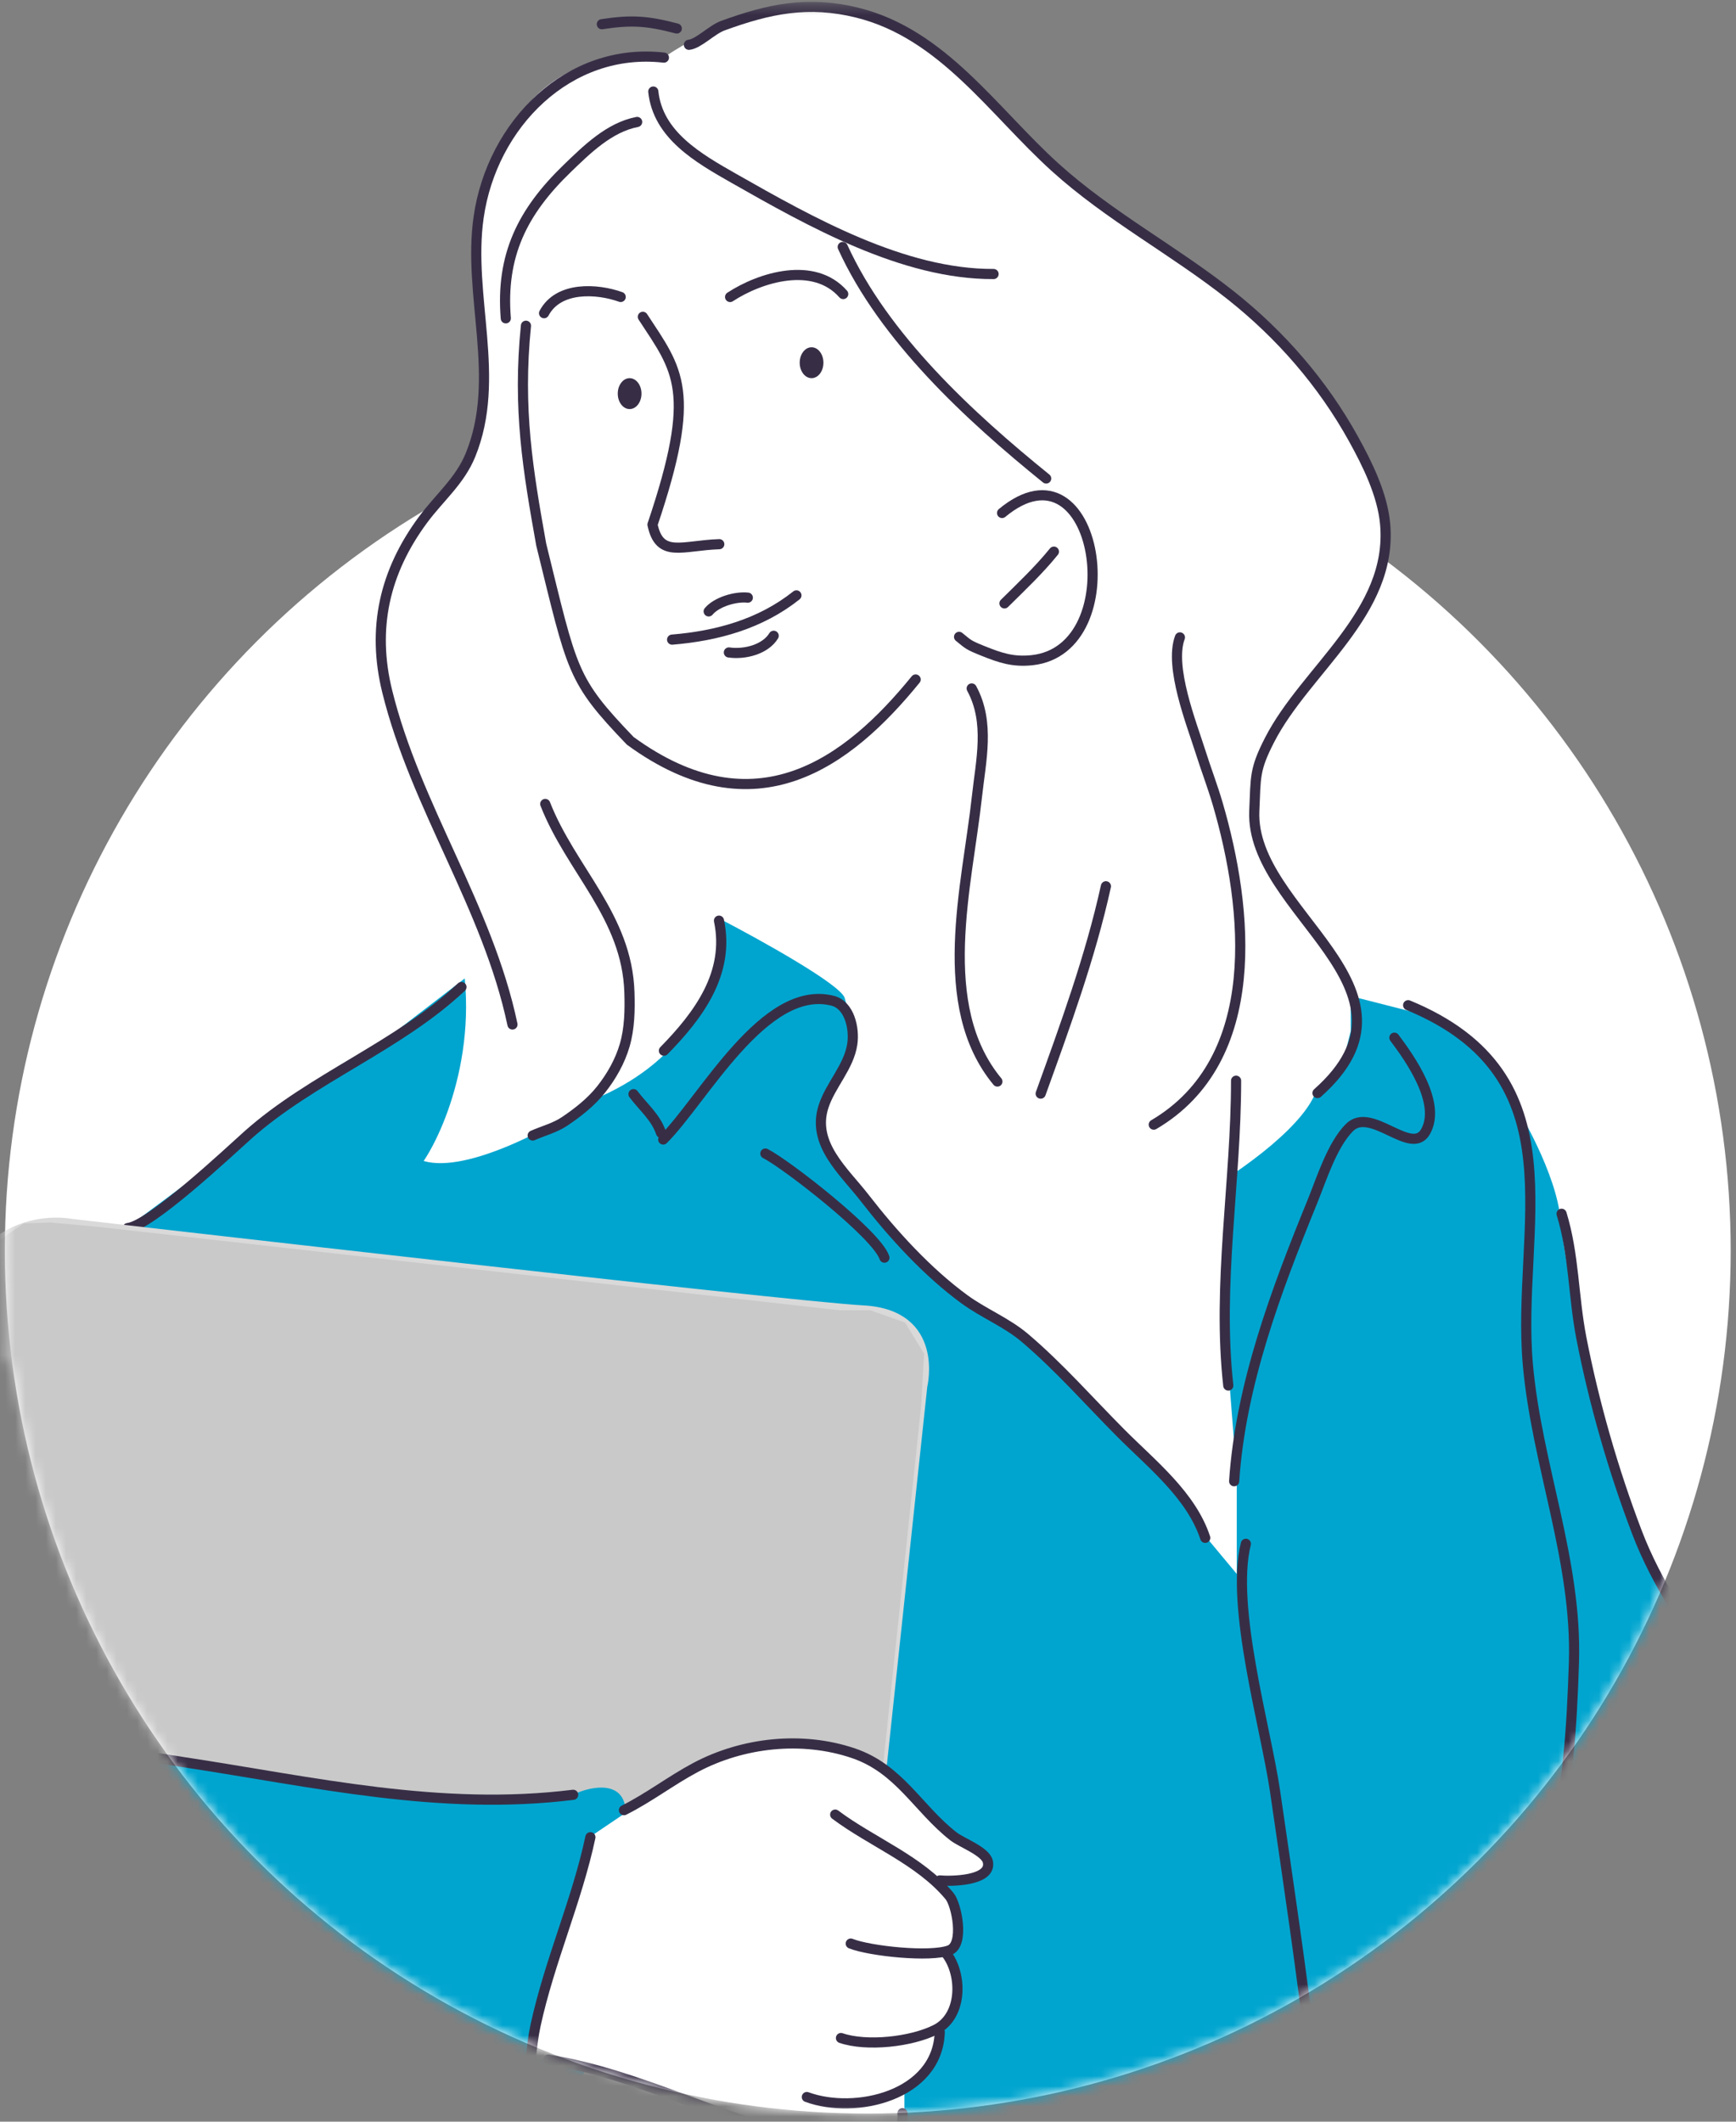 <?xml version="1.0" encoding="UTF-8"?> <svg xmlns="http://www.w3.org/2000/svg" width="171" height="209" viewBox="0 0 171 209" fill="none"><rect x="0" y="0" width="171" height="209" fill="#808080" stroke="none"/> <circle cx="85" cy="85" r="85" transform="matrix(-1 0 0 1 170.477 38.201)" fill="white"></circle> <mask id="mask0_603_2222" style="mask-type:alpha" maskUnits="userSpaceOnUse" x="0" y="0" width="171" height="209"> <path fill-rule="evenodd" clip-rule="evenodd" d="M154.108 0.346H0.477L0.553 119.585C0.503 120.784 0.477 121.989 0.477 123.201C0.477 124.449 0.504 125.691 0.558 126.927L0.562 134.106L1.218 134.469C6.73 176.087 42.353 208.201 85.477 208.201C132.422 208.201 170.477 170.145 170.477 123.201C170.477 97.681 159.231 74.789 141.425 59.208L154.108 0.346Z" fill="#C4C4C4"></path> </mask> <g mask="url(#mask0_603_2222)"> <path d="M81.238 17.244L108.061 46.027C107.76 52.909 122.84 109.206 122.117 110.532C121.213 112.19 130.837 159.99 130.385 160.593C129.933 161.195 60.4 117.738 59.495 117.738C58.591 117.738 50.345 60.192 50.496 59.137C50.616 58.294 49.541 33.77 48.989 21.614L63.154 7.75L81.238 17.244Z" fill="white"></path> <path d="M140.31 99.977L133.83 98.319L121.487 106.23V111.731L121.087 120.105L120.509 128.053L121.087 136.025L121.822 145.408V155.038L118.671 151.256L117.725 149.26L114.457 145.408L110.799 141.751L106.297 137.389L103.765 134.716L101.373 132.395L97.364 129.371L93.425 126.346L89.697 122.97L84.702 117.975L82.644 114.88L81.26 111.794V109.152L82.644 106.193L83.97 103.443V101.062C83.869 100.7 83.575 99.645 83.206 98.319C82.837 96.993 74.853 92.561 70.906 90.511L46.614 95.738L38.62 101.888L31.701 106.193L25.551 110.498L19.709 115.572L13.098 120.491L-7.351 135.097L-10.733 139.095L-16.73 144.784L-24.654 151.742L-29.302 156.302L-34.739 162.353L-37.019 165.861L-41.141 171.737L-42.807 175.42L-43.86 179.63L-45.438 185.243V190.68C-45.263 191.878 -44.912 194.381 -44.912 194.802C-44.912 195.223 -43.158 197.491 -42.281 198.573L-40.176 200.064H-38.072H-35.002L-31.319 200.677L-26.32 201.73L-22.461 203.133L-12.814 204.887L70.906 249.785L117.184 264.86L136.907 260.075L141.739 249.785L140.844 246.922L141.739 240.927L143.618 232.248L144.781 223.748L145.318 216.035V209.432L146.889 202.259L149.919 192.855L155.276 198.869L158.228 202.259L163.367 208.491L169.6 216.035L174.52 222.049L179.55 226.86L184.251 231.999L189.5 236.81L198.028 243.917L203.688 248.4L207.978 251.461L212.898 254.085L219.021 258.787L224.051 261.958L226.019 266.441L228.206 264.91L230.502 264.035L233.345 261.958L235.75 260.427L238.265 257.584L239.03 253.101L231.595 245.229L226.019 240.418L217.49 234.295L210.93 228.172L203.688 219.903L192.858 204.393L181.534 185.018L175.244 174.45L167.317 161.491L164.046 156.836L160.055 148.373L157.413 139.126C156.356 134.635 154.137 124.543 153.714 120.105C153.291 115.666 149.826 109.559 148.146 107.059L145.584 103.443L140.31 99.977Z" fill="#00A5CF"></path> <path d="M75.997 19.643L83.07 23.501L84.137 25.818L86 29.171L90.191 35.224L93.171 37.832L96.431 40.906L98.946 43.327L102.392 46.959L103.23 48.729L105.186 49.66L106.676 51.057L107.514 54.783V58.042L106.676 61.116L105.186 63.351L102.392 65.028H99.411L95.686 63.817L94.196 62.606L92.612 64.469C93.879 64.32 95.189 66.394 95.686 67.449L96.431 70.243L96.904 74.836L96.431 78.16L95.686 82.91L94.848 89.522V94.459V99.674L96.904 105.369C102.98 109.245 105.186 122.037 99.411 124.512C107.374 125.141 127.804 113.663 129.689 107.307L132.102 105.369L133.049 101.571V97.118L130.425 93.32L126.327 87.38L124.558 83.841L123.72 80.488V77.042L124.558 73.876L126.327 70.895L128.004 68.101L130.425 65.773L132.102 63.351L134.617 59.905L136.293 54.783V50.126L133.965 44.445L130.425 38.577L126.048 33.548L120.739 28.519L116.921 25.818L113.102 23.024L108.073 19.643C105.093 18.777 99.039 10.916 97.455 9.798C95.872 8.681 91.96 3.838 84.137 1.044C77.878 -1.192 69.172 3.093 65.602 5.514C62.28 4.924 54.608 5.467 50.491 12.355C45.344 20.966 47.069 24.144 47.628 35.224C48.075 44.089 44.091 49.107 42.043 50.508C32.213 67.287 40.453 77.557 44.614 90.68C47.942 101.178 44.08 110.845 41.733 114.365C46.086 115.646 54.749 110.845 58.537 108.284C75.053 101.37 71.927 84.172 68.299 76.436L64.778 74.836L60.777 72.115L56.706 66.476L54.563 59.081L52.848 50.508L51.562 43.327V32.61C51.562 31.41 50.205 31.253 49.526 31.324V28.323L50.491 24.144L51.562 22L53.813 18.785C55.528 17.035 59.493 13.298 61.636 12.355C63.78 11.412 64.173 9.748 64.101 9.033L65.602 12.355L68.388 15.034L75.997 19.643Z" fill="white"></path> <path d="M57.964 181.046L62.338 178.094L84.096 182.249L92.515 192.308L91.859 200.946L89.085 206.304V208.928L80.597 206.304L72.834 208.928L61.353 204.554L55.012 203.461L52.497 202.586V200.946L54.246 194.495L57.964 181.046Z" fill="white"></path> <path d="M82.218 211.16L76.909 265.958C76.909 265.958 77 277.385 65.213 275.585C53.425 273.786 -8.93 259.479 -8.93 259.479C-8.93 259.479 -15.95 258.308 -15.319 248.321C-14.689 238.333 -11.72 205.852 -11.72 205.852" stroke="#D9D9D9" stroke-miterlimit="10" stroke-linecap="round" stroke-linejoin="round"></path> <path d="M45.454 97.228C39.26 103.058 30.698 106.201 24.394 111.829C22.587 113.441 14.873 120.716 12.583 120.973" stroke="#372E46" stroke-miterlimit="10" stroke-linecap="round" stroke-linejoin="round"></path> <path d="M79.952 235.56L82.118 211.15L76.218 209.838L69.101 207.03L57.724 203.659L55.664 208.856L53.932 211.477L48.42 216.463H46.871L43.446 214.727L36.688 210.55L28.194 208.344L19.606 207.03L11.769 206.279L3.416 205.998L-5.735 205.576L-11.836 205.106L-14.933 242.977L-15.496 249.265L-14.933 253.254L-13.009 256.915L-9.771 259.449L50.485 272.589L60.95 274.653L67.989 275.921L72.4 274.653L75.31 271.556L76.718 267.427L77.234 262.781L79.952 235.56Z" fill="#C9C9C9"></path> <path d="M83.058 28.965C80.175 25.686 74.896 27.305 71.916 29.255" stroke="#372E46" stroke-miterlimit="10" stroke-linecap="round" stroke-linejoin="round"></path> <path d="M53.591 30.852C55.005 28.18 58.82 28.42 61.14 29.253" stroke="#372E46" stroke-miterlimit="10" stroke-linecap="round" stroke-linejoin="round"></path> <path d="M86.871 173.715L90.843 136.527C90.843 136.527 92.576 129.499 85.037 129.09C77.498 128.682 7.02 120.564 7.02 120.564C7.02 120.564 -3.81 118.278 -5.216 133.612C-6.624 148.944 -6.846 166.354 -6.846 166.354" stroke="#D9D9D9" stroke-miterlimit="10" stroke-linecap="round" stroke-linejoin="round"></path> <path d="M90.739 138.434L87.025 173.514L86.302 173.908L82.735 172.182L77.98 171.607L73.377 172.182L69.542 173.514L66.052 175.673L61.641 178.434C61.487 175.304 58.255 175.969 56.658 176.692L49.161 177.34H44.487L35.926 176.414L28.753 175.211L9.316 172.018L-7.067 167.39L-6.627 158.999L-5.857 141.673L-5.495 135.693L-4.776 129.838L-3.8 127.155L-2.249 124.593L-0.157 122.223L2.317 120.515L4.979 120.424L9.622 120.848L82.674 129.069H85.718L89.142 130.274L91.023 133.338L90.739 138.434Z" fill="#C9C9C9"></path> <path d="M51.808 32.087C50.978 40.298 52.004 46.332 53.311 53.647C56.404 66.195 56.284 66.933 62.08 72.976C74.412 81.978 83.524 75.139 90.193 66.935" stroke="#372E46" stroke-miterlimit="10" stroke-linecap="round" stroke-linejoin="round"></path> <path d="M62.76 12.014C60.021 12.545 57.819 14.714 55.863 16.605C51.445 20.877 49.322 25.169 49.822 31.359" stroke="#372E46" stroke-miterlimit="10" stroke-linecap="round" stroke-linejoin="round"></path> <path d="M64.351 9.017C64.803 13.305 68.766 15.567 72.308 17.582C79.803 21.842 89.002 27.04 97.869 26.992" stroke="#372E46" stroke-miterlimit="10" stroke-linecap="round" stroke-linejoin="round"></path> <path d="M98.706 50.533C108.21 42.639 111.513 63.992 101.647 65.035C99.8 65.229 98.552 64.812 96.85 64.129C95.361 63.531 95.405 63.492 94.47 62.735" stroke="#372E46" stroke-miterlimit="10" stroke-linecap="round" stroke-linejoin="round"></path> <path d="M103.811 54.338C102.345 56.151 100.602 57.796 98.942 59.437" stroke="#372E46" stroke-miterlimit="10" stroke-linecap="round" stroke-linejoin="round"></path> <path d="M83.01 24.328C87.076 33.266 95.51 41.033 103.05 47.135" stroke="#372E46" stroke-miterlimit="10" stroke-linecap="round" stroke-linejoin="round"></path> <path d="M67.861 4.413C68.813 4.312 70.118 2.924 71.19 2.533C75.779 0.856 79.621 0.049 84.455 1.251C92.865 3.341 97.823 10.947 103.93 16.476C109.268 21.309 115.633 24.655 121.25 29.106C126.155 32.997 130.285 37.748 133.32 43.233C134.685 45.701 136.174 48.703 136.437 51.603C137.233 60.387 128.613 65.938 125.049 72.906C123.556 75.822 123.7 76.501 123.551 79.883C123.115 89.867 141.431 97.338 129.776 107.673" stroke="#372E46" stroke-miterlimit="10" stroke-linecap="round" stroke-linejoin="round"></path> <path d="M116.224 62.788C115.139 65.683 117.409 71.377 118.227 73.979C118.778 75.729 119.44 77.444 119.955 79.205C122.952 89.475 124.546 104.374 113.648 110.785" stroke="#372E46" stroke-miterlimit="10" stroke-linecap="round" stroke-linejoin="round"></path> <path d="M108.935 87.304C107.408 94.246 104.919 101.052 102.509 107.73" stroke="#372E46" stroke-miterlimit="10" stroke-linecap="round" stroke-linejoin="round"></path> <path d="M66.665 2.808C63.805 2.06 62.25 1.929 59.283 2.385" stroke="#372E46" stroke-miterlimit="10" stroke-linecap="round" stroke-linejoin="round"></path> <path d="M65.395 5.676C56.02 4.604 48.458 12.234 47.146 21.402C46.036 29.163 49.423 37.232 46.352 44.801C45.308 47.376 43.273 49.025 41.661 51.208C37.886 56.316 36.607 61.88 38.14 68.1C40.95 79.508 48.032 89.321 50.478 100.919" stroke="#372E46" stroke-miterlimit="10" stroke-linecap="round" stroke-linejoin="round"></path> <path d="M53.708 79.195C56.254 85.701 61.77 90.265 61.999 97.762C62.053 99.502 62.021 101.293 61.534 102.964C61.077 104.539 60.237 106.02 59.22 107.307C58.231 108.56 56.939 109.571 55.616 110.464C54.664 111.104 53.519 111.393 52.471 111.856" stroke="#372E46" stroke-miterlimit="10" stroke-linecap="round" stroke-linejoin="round"></path> <path d="M70.822 90.689C71.917 95.882 68.789 100.039 65.398 103.502" stroke="#372E46" stroke-miterlimit="10" stroke-linecap="round" stroke-linejoin="round"></path> <path d="M95.714 67.816C97.536 71.17 96.617 74.919 96.225 78.52C95.275 87.247 92.042 99.039 98.245 106.538" stroke="#372E46" stroke-miterlimit="10" stroke-linecap="round" stroke-linejoin="round"></path> <path d="M138.705 99.019C155.758 106.056 149.301 120.988 150.499 134.427C151.382 144.325 155.355 153.723 155.036 163.764C154.839 169.928 154.435 176.83 152.79 182.844C150.424 191.49 147.211 200.141 145.57 208.964C144.474 214.86 145.083 220.909 144.394 226.851C143.618 233.541 142.059 240.141 140.668 246.718" stroke="#372E46" stroke-miterlimit="10" stroke-linecap="round" stroke-linejoin="round"></path> <path d="M153.819 119.564C155.054 123.595 154.968 127.671 155.765 131.787C157.012 138.207 158.918 144.844 161.243 150.937C163.211 156.103 166.235 160.296 169.144 164.939C174.129 172.893 178.99 181.016 183.767 189.095C191.823 202.719 199.949 217.136 211.107 228.579C216.965 234.588 224.812 238.717 230.835 244.56C233.524 247.169 235.371 250.187 238.459 252.436" stroke="#372E46" stroke-miterlimit="10" stroke-linecap="round" stroke-linejoin="round"></path> <path d="M225.005 262.775C220.756 260.522 217.151 257.941 213.382 254.925C210.895 252.936 207.947 251.629 205.388 249.766C196.196 243.07 186.753 234.812 178.866 226.657C170.424 217.924 163.489 207.79 155.178 199.072" stroke="#372E46" stroke-miterlimit="10" stroke-linecap="round" stroke-linejoin="round"></path> <path d="M137.349 102.22C138.895 104.281 141.992 108.644 140.428 111.458C139.029 113.976 135.064 108.929 132.921 111.074C131.212 112.783 130.144 116.23 129.264 118.387C125.694 127.151 122.198 136.413 121.566 145.911" stroke="#372E46" stroke-miterlimit="10" stroke-linecap="round" stroke-linejoin="round"></path> <path d="M121.757 106.456C121.757 116.432 119.882 126.534 120.989 136.483" stroke="#372E46" stroke-miterlimit="10" stroke-linecap="round" stroke-linejoin="round"></path> <path d="M122.72 152.073C121.178 158.243 124.681 170.151 125.607 176.516C128.178 194.203 130.831 211.356 131.189 229.254C131.272 233.424 131.632 237.292 130.61 241.379" stroke="#372E46" stroke-miterlimit="10" stroke-linecap="round" stroke-linejoin="round"></path> <path d="M118.718 151.488C117.327 147.284 113.471 144.253 110.418 141.186C107.291 138.046 104.354 134.683 100.972 131.808C99.144 130.253 96.912 129.386 94.997 127.985C91.329 125.303 87.941 121.583 85.173 118.007C83.151 115.397 79.935 112.708 81.113 109.021C81.797 106.881 83.624 105.109 83.956 102.825C84.175 101.312 83.688 99.002 82.006 98.577C75.294 96.883 69.252 108.342 65.328 112.25" stroke="#372E46" stroke-miterlimit="10" stroke-linecap="round" stroke-linejoin="round"></path> <path d="M65.112 111.594C64.604 110.061 63.351 109.052 62.4 107.78" stroke="#372E46" stroke-miterlimit="10" stroke-linecap="round" stroke-linejoin="round"></path> <path d="M87.118 123.887C86.357 121.586 77.417 114.651 75.39 113.631" stroke="#372E46" stroke-miterlimit="10" stroke-linecap="round" stroke-linejoin="round"></path> <path d="M-7.814 135.413C-10.617 139.989 -16.254 143.851 -20.134 147.589C-30.859 157.917 -42.486 168.636 -45.138 183.882C-46.065 189.209 -46.5 196.634 -40.898 199.728C-39.648 200.419 -38.479 199.862 -37.138 199.902C-33.89 200 -30.333 200.538 -27.266 201.516C-22 203.194 -16.464 204.762 -10.946 205.297C-2.273 206.14 6.452 205.83 15.128 206.626C22.288 207.282 31.276 208.425 37.998 211.202C40.946 212.423 44.785 216.733 48.18 216.352" stroke="#372E46" stroke-miterlimit="10" stroke-linecap="round" stroke-linejoin="round"></path> <path d="M49.659 212.871C52.464 209.357 51.843 203.707 52.752 199.518C54.135 193.16 56.814 187.268 58.156 180.976" stroke="#372E46" stroke-miterlimit="10" stroke-linecap="round" stroke-linejoin="round"></path> <path d="M56.457 176.8C43.33 178.432 30.909 175.53 18.08 173.583C8.991 172.207 -0.129 170.216 -8.586 166.472" stroke="#372E46" stroke-miterlimit="10" stroke-linecap="round" stroke-linejoin="round"></path> <path d="M13.971 202.758C12.977 195.23 13.591 187.266 14.094 179.657" stroke="#372E46" stroke-miterlimit="10" stroke-linecap="round" stroke-linejoin="round"></path> <path d="M52.13 213.018C54.071 211.193 55.888 209.372 56.622 206.782" stroke="#372E46" stroke-miterlimit="10" stroke-linecap="round" stroke-linejoin="round"></path> <path fill-rule="evenodd" clip-rule="evenodd" d="M53.991 202.883C63.122 204.313 71.545 209.178 80.645 210.906C82.858 211.327 89.299 211.808 88.892 208.167" fill="white"></path> <path d="M53.991 202.883C63.122 204.313 71.545 209.178 80.645 210.906C82.858 211.327 89.299 211.808 88.892 208.167" stroke="#372E46" stroke-miterlimit="10" stroke-linecap="round" stroke-linejoin="round"></path> <path fill-rule="evenodd" clip-rule="evenodd" d="M79.475 206.571C84.25 208.328 92.374 206.44 92.569 200.165Z" fill="white"></path> <path d="M79.475 206.571C84.25 208.328 92.374 206.44 92.569 200.165" stroke="#372E46" stroke-miterlimit="10" stroke-linecap="round" stroke-linejoin="round"></path> <path fill-rule="evenodd" clip-rule="evenodd" d="M82.837 200.759C85.361 201.626 89.779 201.143 92.185 199.923C94.937 198.529 94.814 194.12 92.975 192.157" fill="white"></path> <path d="M82.837 200.759C85.361 201.626 89.779 201.143 92.185 199.923C94.937 198.529 94.814 194.12 92.975 192.157" stroke="#372E46" stroke-miterlimit="10" stroke-linecap="round" stroke-linejoin="round"></path> <path fill-rule="evenodd" clip-rule="evenodd" d="M92.565 185.236C93.496 185.329 97.794 185.348 97.296 183.352C97.047 182.357 94.7 181.506 93.923 180.898C90.414 178.157 88.602 174.248 84.066 172.706C79.013 170.989 73.174 171.629 68.514 174.108C66.101 175.391 63.909 177.09 61.46 178.314" fill="white"></path> <path d="M92.565 185.236C93.496 185.329 97.794 185.348 97.296 183.352C97.047 182.357 94.7 181.506 93.923 180.898C90.414 178.157 88.602 174.248 84.066 172.706C79.013 170.989 73.174 171.629 68.514 174.108C66.101 175.391 63.909 177.09 61.46 178.314" stroke="#372E46" stroke-miterlimit="10" stroke-linecap="round" stroke-linejoin="round"></path> <path opacity="0.999" d="M66.204 63.007C70.624 62.642 74.901 61.474 78.449 58.65" stroke="#372E46" stroke-miterlimit="10" stroke-linecap="round" stroke-linejoin="round"></path> <path opacity="0.999" d="M76.211 62.628C75.395 63.971 73.367 64.496 71.796 64.272" stroke="#372E46" stroke-miterlimit="10" stroke-linecap="round" stroke-linejoin="round"></path> <path opacity="0.999" d="M73.662 58.873C72.455 58.739 70.6 59.282 69.806 60.227" stroke="#372E46" stroke-miterlimit="10" stroke-linecap="round" stroke-linejoin="round"></path> <path opacity="0.999" d="M63.321 31.21C66.771 36.485 68.745 38.434 64.272 51.677C64.974 55.009 67.161 53.733 70.85 53.606" stroke="#372E46" stroke-miterlimit="10" stroke-linecap="round" stroke-linejoin="round"></path> <path opacity="0.999" fill-rule="evenodd" clip-rule="evenodd" d="M81.109 35.73C81.109 34.89 80.587 34.208 79.941 34.208C79.296 34.208 78.772 34.89 78.772 35.73C78.772 36.572 79.296 37.252 79.941 37.252C80.587 37.252 81.109 36.572 81.109 35.73Z" fill="#372E46"></path> <path opacity="0.999" fill-rule="evenodd" clip-rule="evenodd" d="M63.188 38.774C63.188 37.934 62.664 37.252 62.019 37.252C61.374 37.252 60.85 37.934 60.85 38.774C60.85 39.615 61.374 40.297 62.019 40.297C62.664 40.297 63.188 39.615 63.188 38.774Z" fill="#372E46"></path> <path fill-rule="evenodd" clip-rule="evenodd" d="M83.801 191.454C85.669 192.203 91.657 192.831 93.526 192.112C95.015 191.539 94.234 187.617 93.526 186.768C90.569 183.218 85.887 181.465 82.268 178.75" fill="white"></path> <path d="M83.801 191.454C85.669 192.203 91.657 192.831 93.526 192.112C95.015 191.539 94.234 187.617 93.526 186.768C90.569 183.218 85.887 181.465 82.268 178.75" stroke="#372E46" stroke-miterlimit="10" stroke-linecap="round" stroke-linejoin="round"></path> </g> </svg> 
